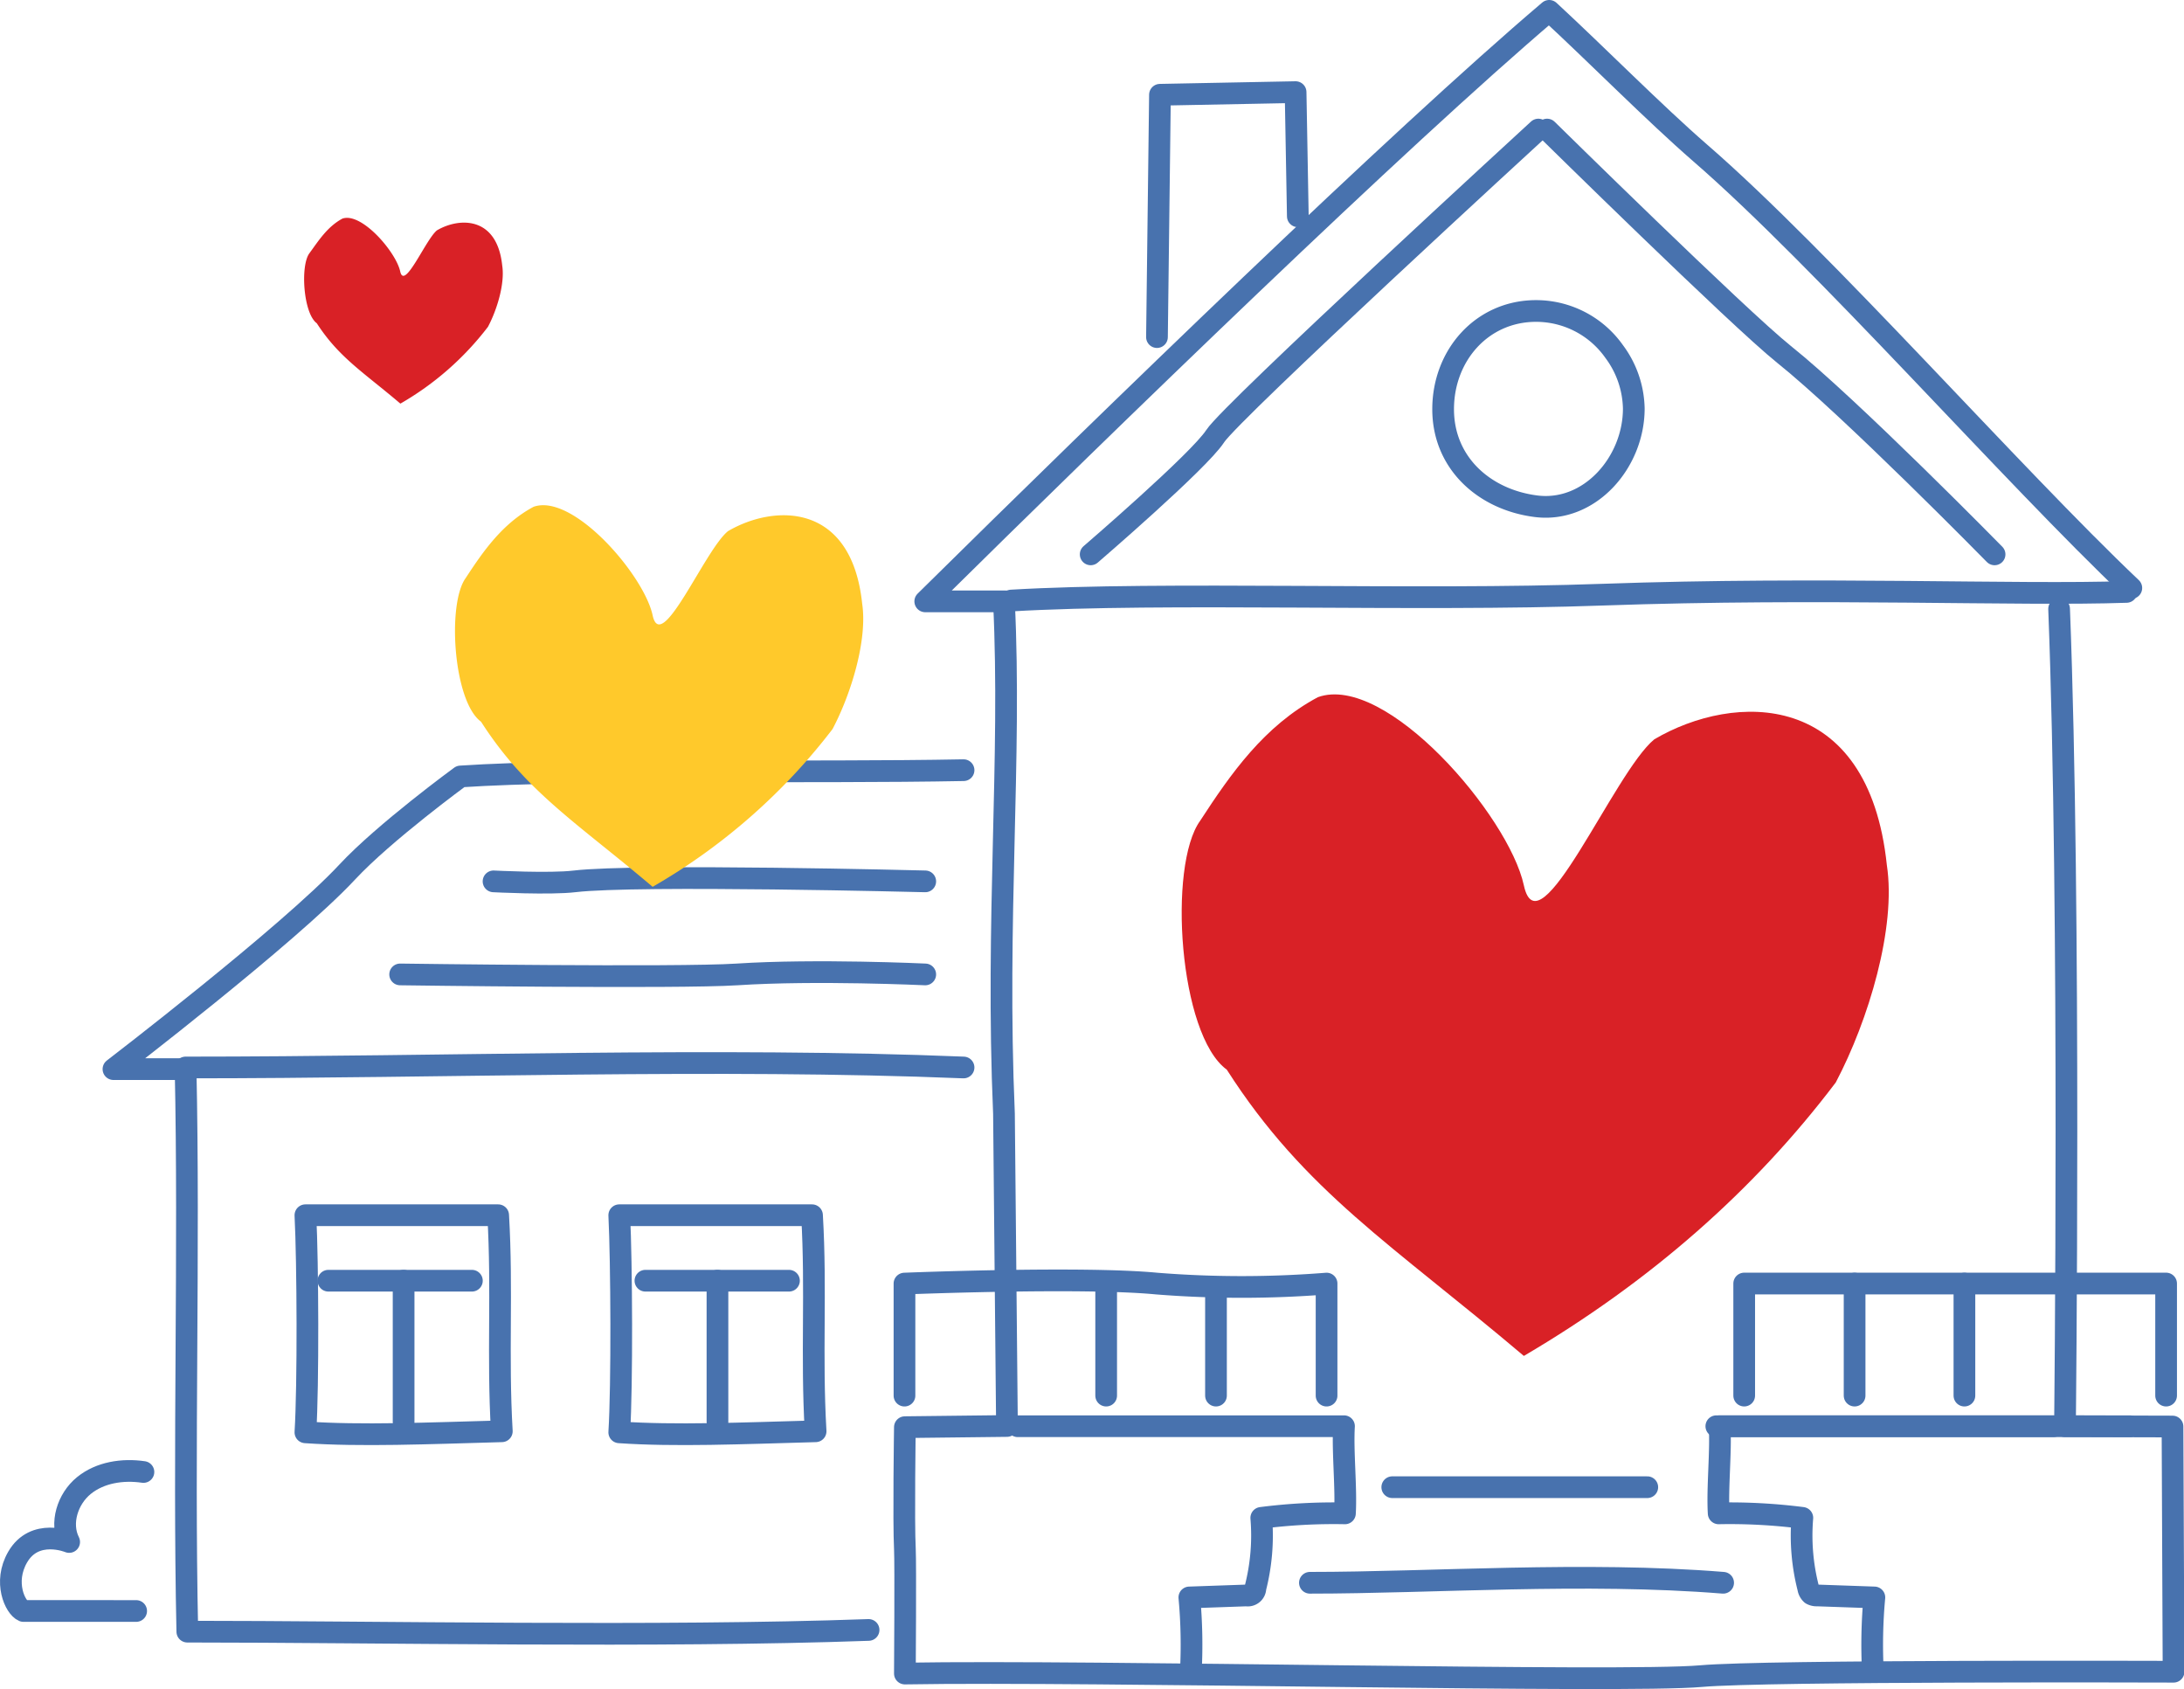 <svg xmlns="http://www.w3.org/2000/svg" viewBox="0 0 372.29 287.86"><defs><style>.cls-1,.cls-2{fill:none;stroke:#4872ae;stroke-linecap:round;stroke-linejoin:round;stroke-width:3.7px;}.cls-1,.cls-3,.cls-4{fill-rule:evenodd;}.cls-3{fill:#d92126;}.cls-4{fill:#ffc92b;}</style></defs><g id="Layer_2" data-name="Layer 2"><g id="Layer_1-2" data-name="Layer 1"><path class="cls-1" d="M278.5,69.62c0,9.2-7.53,17.81-16.66,16.66C253.06,85.17,246,78.94,246,69.74S252.64,53,261.84,53a16.29,16.29,0,0,1,13.3,6.89A16.77,16.77,0,0,1,278.5,69.62Z"/><polyline class="cls-2" points="197.22 57.45 197.73 16.15 220.85 15.7 221.23 36.86"/><path class="cls-2" d="M52.06,207.11c.41,7.94.5,29.06,0,37,9.51.65,20.64.18,33.48-.18-.75-13,.13-23.87-.62-36.82Z"/><path class="cls-2" d="M105.56,207.11c.4,7.94.5,29.06,0,37,9.51.65,20.63.18,33.47-.18-.75-13,.14-23.87-.61-36.82Z"/><path class="cls-2" d="M351,103.77c2,51.71,1,139.3,1,139.3l18.33.05.18,41.79c-.75,0-69.46-.24-80.55.75-13.25,1.18-103.23-1-135.71-.44,0,0,.13-18.63,0-21.23-.24-4.65,0-20.76,0-20.76l17.4-.2-.51-53.22c-1.43-33.08,1.3-60.46,0-87.17"/><path class="cls-2" d="M172.37,102.35c26.1-1.54,69.1.14,100.77-1,37.65-1.33,70.66.17,89.35-.47"/><path class="cls-2" d="M363.31,100.21c-20.17-19.11-52.67-56.11-73.5-74.15C282,19.27,272.15,9.3,264.08,1.85,238.41,23.66,189.61,71,157.72,102.49h13.77"/><path class="cls-2" d="M164.25,181.93c-41.95-1.71-88.41,0-132.62,0,.68,31.43-.38,64.72.3,96.15,31.86,0,80.44,1,116.13-.29"/><path class="cls-2" d="M164.25,131.26c-26,.5-65.34-.28-85.74,1.07,0,0-13,9.5-19.33,16.3-10,10.72-39.84,33.58-39.84,33.58H31.63"/><path class="cls-2" d="M173.49,243.07H229.1c-.26,4.29.42,10.56.16,14.85a97.09,97.09,0,0,0-14.26.77,36.16,36.16,0,0,1-1,11.95,1.3,1.3,0,0,1-1.53,1.27l-9.73.34a87.69,87.69,0,0,1,.25,12.66"/><path class="cls-2" d="M363.05,243.07H293.13c.26,4.29-.42,10.56-.16,14.85a97.16,97.16,0,0,1,14.26.77,36.16,36.16,0,0,0,1,11.95,1.76,1.76,0,0,0,.55,1.05,1.82,1.82,0,0,0,1,.22l9.73.34a87.69,87.69,0,0,0-.25,12.66"/><line class="cls-2" x1="292.57" y1="243.07" x2="350.03" y2="243.07"/><path class="cls-2" d="M223.29,269.75c20.78,0,46.85-1.91,70.44,0"/><path class="cls-2" d="M237.33,253.46H280.8"/><path class="cls-2" d="M154.18,237.85V218.76s30.26-1.22,43,0a182.78,182.78,0,0,0,28.95,0v19.09"/><line class="cls-2" x1="188.56" y1="218.76" x2="188.56" y2="237.85"/><line class="cls-2" x1="207.28" y1="221.09" x2="207.28" y2="237.85"/><polyline class="cls-2" points="369.24 237.85 369.24 218.75 297.32 218.75 297.32 237.85"/><line class="cls-2" x1="334.86" y1="218.76" x2="334.86" y2="237.85"/><line class="cls-2" x1="316.14" y1="218.76" x2="316.14" y2="237.85"/><line class="cls-2" x1="68.8" y1="218.27" x2="68.8" y2="242.32"/><line class="cls-2" x1="122.3" y1="218.27" x2="122.3" y2="242.32"/><line class="cls-2" x1="55.98" y1="218.27" x2="80.44" y2="218.27"/><line class="cls-2" x1="110.02" y1="218.27" x2="134.49" y2="218.27"/><path class="cls-2" d="M24.45,250.87c-3.54-.52-7.39.06-10.16,2.32s-4.11,6.42-2.5,9.61c0,0-5.89-2.45-8.79,2.59-2.46,4.26-.41,8.59,1,9.17H23.21"/><path class="cls-2" d="M262.23,22.08s-52.34,48-55.09,52.26-21.22,20.14-21.22,20.14"/><path class="cls-2" d="M263.72,22.08s32.59,32.07,40.38,38.31C315.43,69.45,340,94.48,340,94.48"/><path class="cls-2" d="M68.21,166.07s47.43.66,57.43,0c13.45-.88,32.08,0,32.08,0"/><path class="cls-2" d="M84.13,150.21s9.65.5,13.81,0c10.69-1.26,59.78,0,59.78,0"/><path class="cls-3" d="M83.18,55.7A50.3,50.3,0,0,1,68.25,68.79C62,63.47,57.77,60.94,54,55.09c-2.29-1.67-2.83-9.78-1.27-11.91s3.05-4.53,5.63-5.92c3.26-1.16,9.14,5.68,9.86,9s4.33-5.43,6.26-7c3.81-2.24,10.25-2.43,11.13,6C86.08,48.29,84.76,52.72,83.18,55.7Z"/><path class="cls-3" d="M312.93,184.48Q292,212.14,259.76,231.09c-22.38-18.94-37.34-28-50.64-48.79-8.17-5.94-10.07-34.82-4.53-42.43,5.21-8,10.87-16.13,20.06-21.05,11.61-4.17,32.55,20.22,35.11,32.07S275.18,131.55,282,126c13.59-8,36.49-8.65,39.64,21.46C323.26,158.07,318.53,173.86,312.93,184.48Z"/><path class="cls-4" d="M141.92,124.25a103.8,103.8,0,0,1-30.67,26.89C98.34,140.21,89.7,135,82,123c-4.72-3.43-5.81-20.09-2.62-24.48,3-4.59,6.27-9.31,11.58-12.15C97.68,84,109.77,98,111.25,104.87s8.89-11.16,12.85-14.35c7.84-4.6,21.05-5,22.87,12.38C147.88,109,145.15,118.12,141.92,124.25Z"/></g></g></svg>